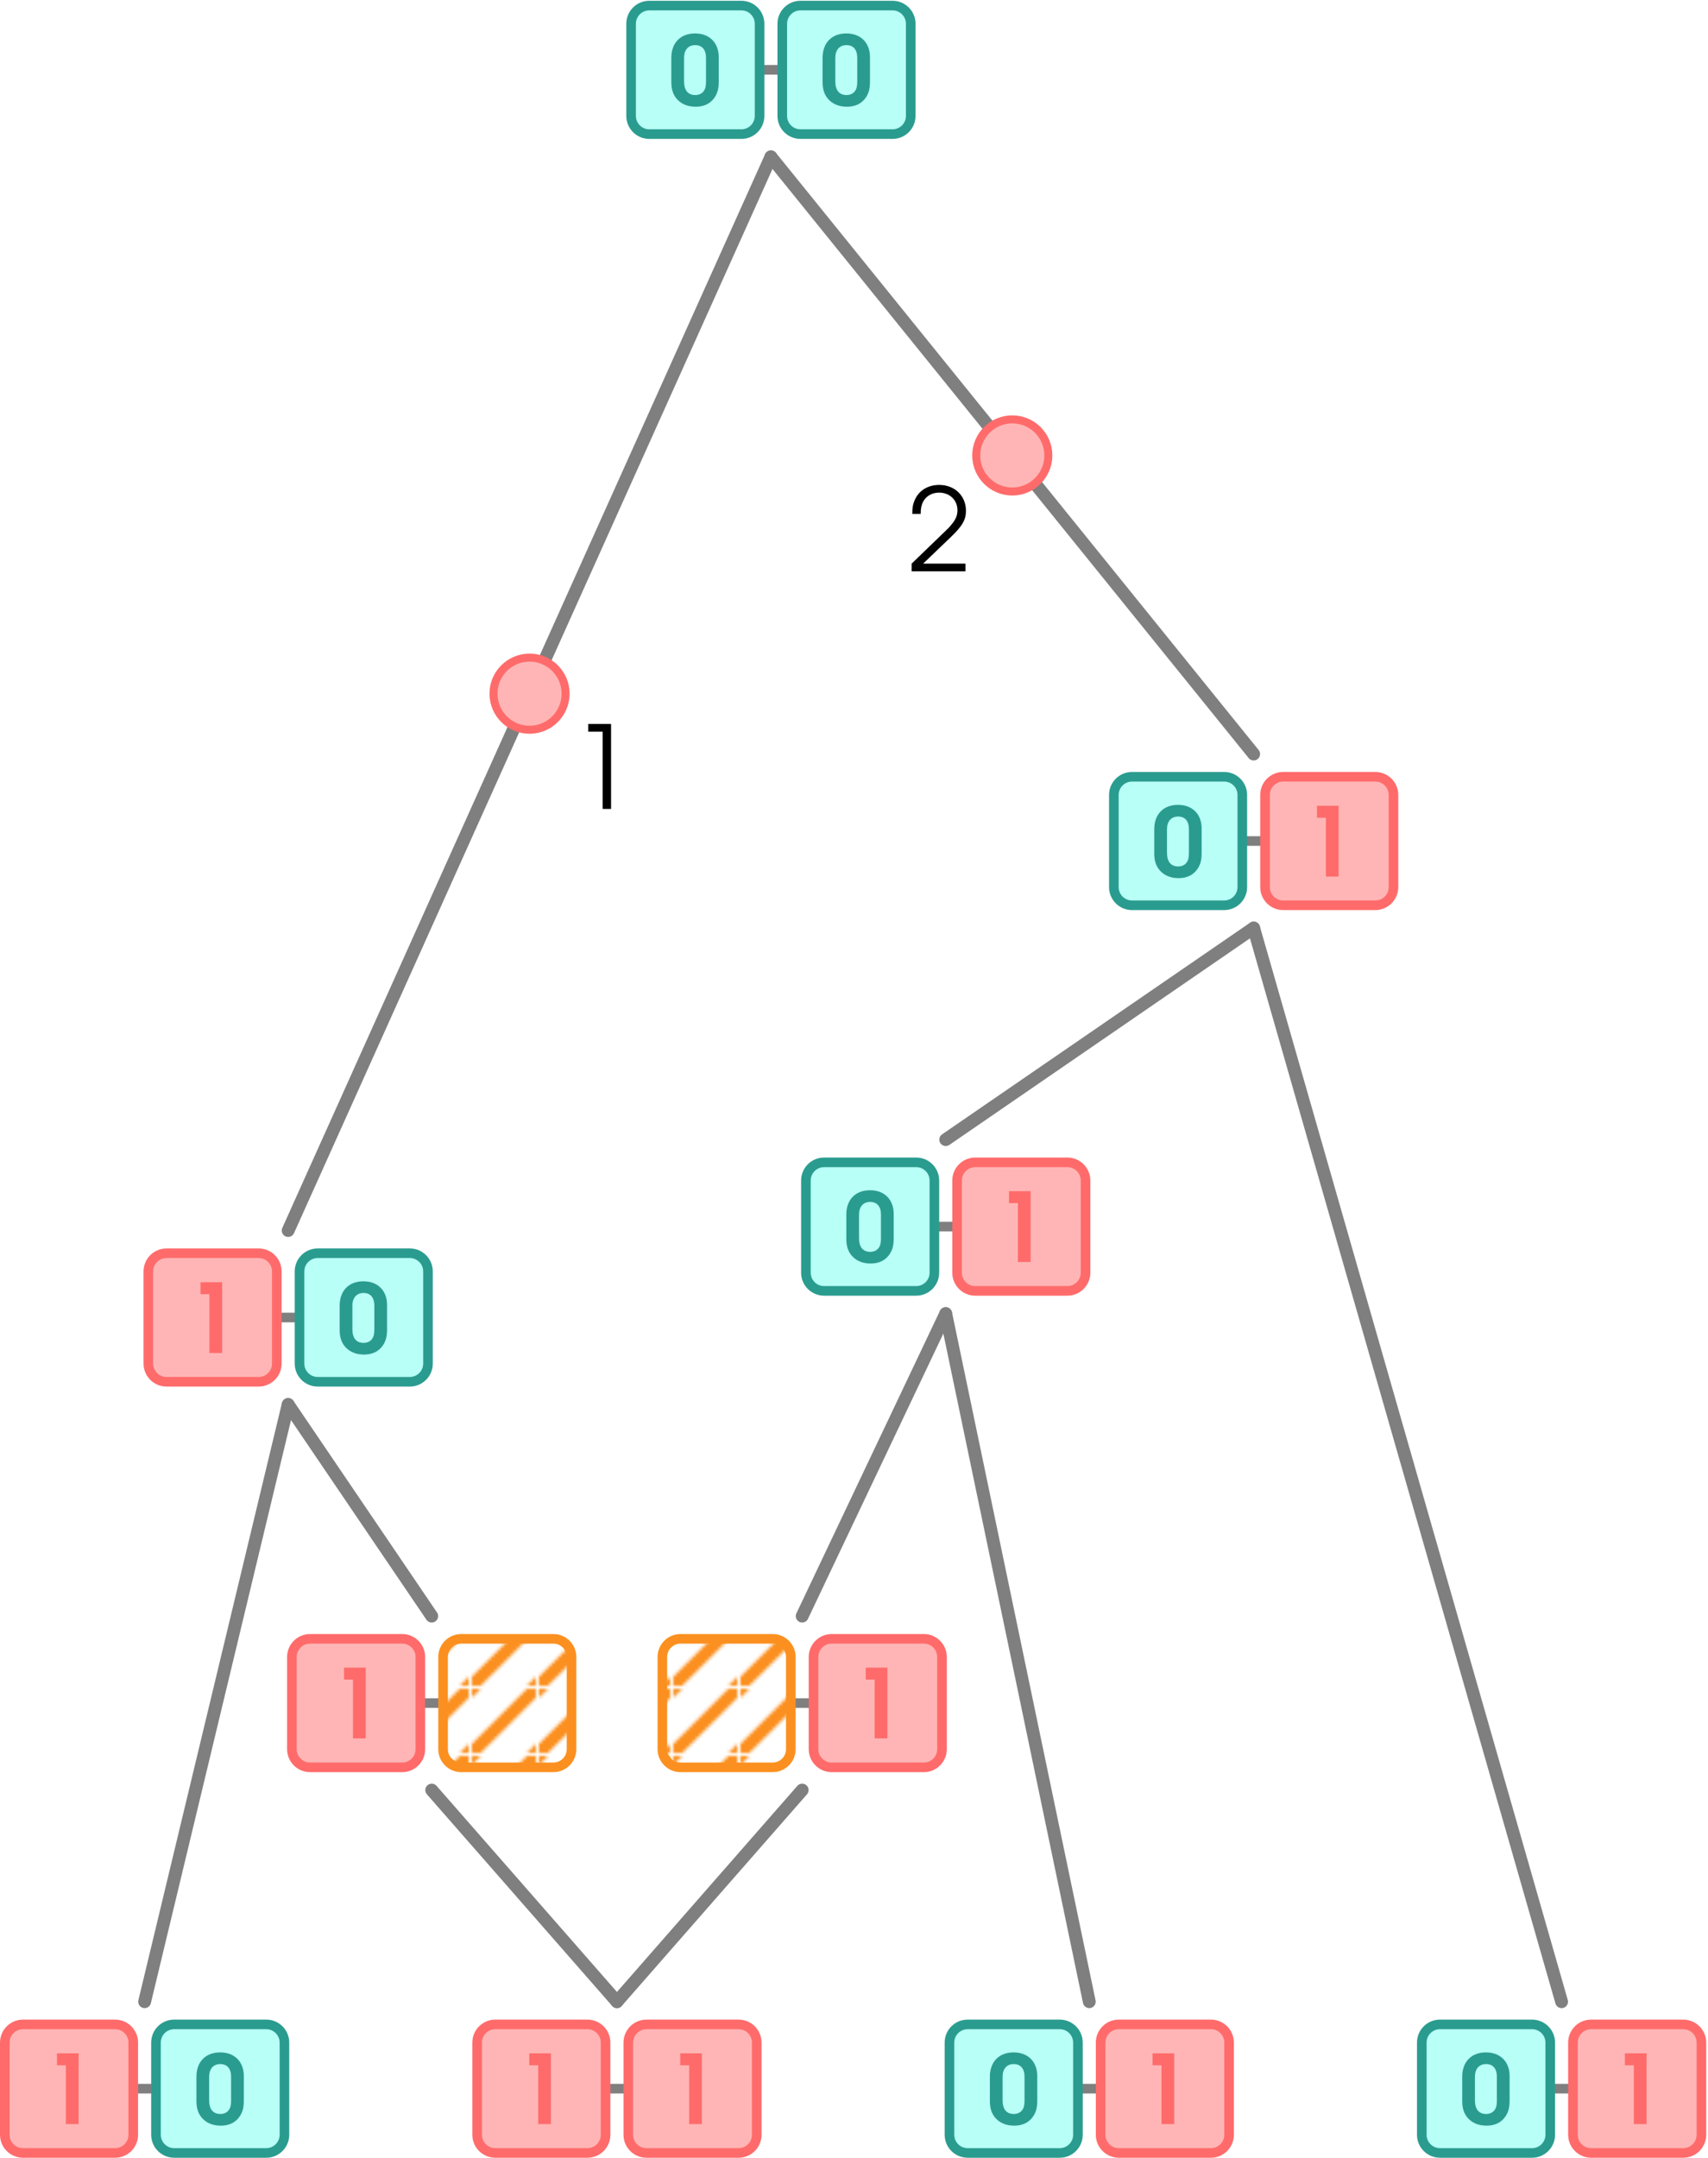 <svg xmlns="http://www.w3.org/2000/svg" xmlns:xlink="http://www.w3.org/1999/xlink" width="533pt" height="673pt" viewBox="0 -673 533 673"><defs><pattern id="pat0" x="0" y="0" width="20.044" height="20.044" viewBox="0 0 20.044 20.044" patternUnits="userSpaceOnUse" patternTransform="matrix(.998 0 0 .998 21.5 21.5)"><clipPath id="pc0"><rect x="0" y="0" width="20.044" height="20.044"/></clipPath><g clip-path="url(#pc0)"><path d="M0 0 20.043 20.043" stroke="#fb9020" fill="none" stroke-width="4" stroke-miterlimit="10" stroke-linecap="round" stroke-linejoin="round"/><path d="M-10.023 10.023l20.047 20.043" stroke="#fb9020" fill="none" stroke-width="4" stroke-miterlimit="10" stroke-linecap="round" stroke-linejoin="round"/><path d="M10.023-10.023l20.043 20.047" stroke="#fb9020" fill="none" stroke-width="4" stroke-miterlimit="10" stroke-linecap="round" stroke-linejoin="round"/></g></pattern></defs><g id="page1"><g transform="scale(1 -1)"><path d="M21.543 21.551H68.719" stroke="#7f7f7f" fill="none" stroke-width="3" stroke-linecap="round" stroke-linejoin="round"/><path d="M41.59 21.551V35.922C41.59 39.055 39.051 41.594 35.918 41.594H7.168C4.039 41.594 1.5 39.055 1.5 35.922V7.176c0-3.133 2.539-5.672 5.668-5.672H35.918c3.133.0 5.672 2.539 5.672 5.672V21.551" fill="#fff"/><path d="M41.59 21.551V35.922C41.59 39.055 39.051 41.594 35.918 41.594H7.168C4.039 41.594 1.5 39.055 1.5 35.922V7.176c0-3.133 2.539-5.672 5.668-5.672H35.918c3.133.0 5.672 2.539 5.672 5.672V21.551" fill="#ffb5b5"/><path d="M41.59 21.551V35.922C41.59 39.055 39.051 41.594 35.918 41.594H7.168C4.039 41.594 1.5 39.055 1.5 35.922V7.176c0-3.133 2.539-5.672 5.668-5.672H35.918c3.133.0 5.672 2.539 5.672 5.672V21.551z" stroke="#ff6b6b" fill="none" stroke-width="3" stroke-linecap="round" stroke-linejoin="round"/><path d="M88.762 21.551V35.922c0 3.133-2.539 5.672-5.668 5.672h-28.75C51.215 41.594 48.676 39.055 48.676 35.922V7.176C48.676 4.043 51.215 1.504 54.344 1.504h28.75c3.129.0 5.668 2.539 5.668 5.672V21.551" fill="#fff"/><path d="M88.762 21.551V35.922c0 3.133-2.539 5.672-5.668 5.672h-28.75C51.215 41.594 48.676 39.055 48.676 35.922V7.176C48.676 4.043 51.215 1.504 54.344 1.504h28.75c3.129.0 5.668 2.539 5.668 5.672V21.551" fill="#b8fff7"/><path d="M88.762 21.551V35.922c0 3.133-2.539 5.672-5.668 5.672h-28.75C51.215 41.594 48.676 39.055 48.676 35.922V7.176C48.676 4.043 51.215 1.504 54.344 1.504h28.75c3.129.0 5.668 2.539 5.668 5.672V21.551z" stroke="#2a9c8f" fill="none" stroke-width="3" stroke-linecap="round" stroke-linejoin="round"/><path d="M168.938 21.551h47.175" stroke="#7f7f7f" fill="none" stroke-width="3" stroke-linecap="round" stroke-linejoin="round"/><path d="M188.98 21.551V35.922c0 3.133-2.535 5.672-5.667 5.672h-28.75C151.434 41.594 148.895 39.055 148.895 35.922V7.176C148.895 4.043 151.434 1.504 154.563 1.504h28.75C186.445 1.504 188.98 4.043 188.98 7.176V21.551" fill="#fff"/><path d="M188.98 21.551V35.922c0 3.133-2.535 5.672-5.667 5.672h-28.75C151.434 41.594 148.895 39.055 148.895 35.922V7.176C148.895 4.043 151.434 1.504 154.563 1.504h28.75C186.445 1.504 188.98 4.043 188.98 7.176V21.551" fill="#ffb5b5"/><path d="M188.98 21.551V35.922c0 3.133-2.535 5.672-5.667 5.672h-28.75C151.434 41.594 148.895 39.055 148.895 35.922V7.176C148.895 4.043 151.434 1.504 154.563 1.504h28.75C186.445 1.504 188.98 4.043 188.98 7.176V21.551z" stroke="#ff6b6b" fill="none" stroke-width="3" stroke-linecap="round" stroke-linejoin="round"/><path d="M236.156 21.551V35.922C236.156 39.055 233.617 41.594 230.488 41.594h-28.75C198.605 41.594 196.07 39.055 196.07 35.922V7.176C196.07 4.043 198.605 1.504 201.738 1.504h28.75C233.617 1.504 236.156 4.043 236.156 7.176V21.551" fill="#fff"/><path d="M236.156 21.551V35.922C236.156 39.055 233.617 41.594 230.488 41.594h-28.75C198.605 41.594 196.07 39.055 196.07 35.922V7.176C196.07 4.043 198.605 1.504 201.738 1.504h28.75C233.617 1.504 236.156 4.043 236.156 7.176V21.551" fill="#ffb5b5"/><path d="M236.156 21.551V35.922C236.156 39.055 233.617 41.594 230.488 41.594h-28.75C198.605 41.594 196.07 39.055 196.07 35.922V7.176C196.07 4.043 198.605 1.504 201.738 1.504h28.75C233.617 1.504 236.156 4.043 236.156 7.176V21.551z" stroke="#ff6b6b" fill="none" stroke-width="3" stroke-linecap="round" stroke-linejoin="round"/><path d="M316.332 21.551h47.176" stroke="#7f7f7f" fill="none" stroke-width="3" stroke-linecap="round" stroke-linejoin="round"/><path d="M336.379 21.551V35.922C336.379 39.055 333.84 41.594 330.707 41.594h-28.75C298.828 41.594 296.289 39.055 296.289 35.922V7.176C296.289 4.043 298.828 1.504 301.957 1.504h28.75C333.84 1.504 336.379 4.043 336.379 7.176V21.551" fill="#fff"/><path d="M336.379 21.551V35.922C336.379 39.055 333.84 41.594 330.707 41.594h-28.75C298.828 41.594 296.289 39.055 296.289 35.922V7.176C296.289 4.043 298.828 1.504 301.957 1.504h28.75C333.84 1.504 336.379 4.043 336.379 7.176V21.551" fill="#b8fff7"/><path d="M336.379 21.551V35.922C336.379 39.055 333.84 41.594 330.707 41.594h-28.75C298.828 41.594 296.289 39.055 296.289 35.922V7.176C296.289 4.043 298.828 1.504 301.957 1.504h28.75C333.84 1.504 336.379 4.043 336.379 7.176V21.551z" stroke="#2a9c8f" fill="none" stroke-width="3" stroke-linecap="round" stroke-linejoin="round"/><path d="M383.551 21.551V35.922C383.551 39.055 381.012 41.594 377.883 41.594h-28.75C346.004 41.594 343.465 39.055 343.465 35.922V7.176C343.465 4.043 346.004 1.504 349.133 1.504h28.75C381.012 1.504 383.551 4.043 383.551 7.176V21.551" fill="#fff"/><path d="M383.551 21.551V35.922C383.551 39.055 381.012 41.594 377.883 41.594h-28.75C346.004 41.594 343.465 39.055 343.465 35.922V7.176C343.465 4.043 346.004 1.504 349.133 1.504h28.75C381.012 1.504 383.551 4.043 383.551 7.176V21.551" fill="#ffb5b5"/><path d="M383.551 21.551V35.922C383.551 39.055 381.012 41.594 377.883 41.594h-28.75C346.004 41.594 343.465 39.055 343.465 35.922V7.176C343.465 4.043 346.004 1.504 349.133 1.504h28.75C381.012 1.504 383.551 4.043 383.551 7.176V21.551z" stroke="#ff6b6b" fill="none" stroke-width="3" stroke-linecap="round" stroke-linejoin="round"/><path d="M463.727 21.551h47.175" stroke="#7f7f7f" fill="none" stroke-width="3" stroke-linecap="round" stroke-linejoin="round"/><path d="M483.77 21.551V35.922c0 3.133-2.536 5.672-5.668 5.672h-28.75C446.223 41.594 443.684 39.055 443.684 35.922V7.176C443.684 4.043 446.223 1.504 449.352 1.504h28.75C481.234 1.504 483.77 4.043 483.77 7.176V21.551" fill="#fff"/><path d="M483.77 21.551V35.922c0 3.133-2.536 5.672-5.668 5.672h-28.75C446.223 41.594 443.684 39.055 443.684 35.922V7.176C443.684 4.043 446.223 1.504 449.352 1.504h28.75C481.234 1.504 483.77 4.043 483.77 7.176V21.551" fill="#b8fff7"/><path d="M483.77 21.551V35.922c0 3.133-2.536 5.672-5.668 5.672h-28.75C446.223 41.594 443.684 39.055 443.684 35.922V7.176C443.684 4.043 446.223 1.504 449.352 1.504h28.75C481.234 1.504 483.77 4.043 483.77 7.176V21.551z" stroke="#2a9c8f" fill="none" stroke-width="3" stroke-linecap="round" stroke-linejoin="round"/><path d="M530.945 21.551V35.922C530.945 39.055 528.406 41.594 525.277 41.594H496.527C493.395 41.594 490.859 39.055 490.859 35.922V7.176C490.859 4.043 493.395 1.504 496.527 1.504H525.277C528.406 1.504 530.945 4.043 530.945 7.176V21.551" fill="#fff"/><path d="M530.945 21.551V35.922C530.945 39.055 528.406 41.594 525.277 41.594H496.527C493.395 41.594 490.859 39.055 490.859 35.922V7.176C490.859 4.043 493.395 1.504 496.527 1.504H525.277C528.406 1.504 530.945 4.043 530.945 7.176V21.551" fill="#ffb5b5"/><path d="M530.945 21.551V35.922C530.945 39.055 528.406 41.594 525.277 41.594H496.527C493.395 41.594 490.859 39.055 490.859 35.922V7.176C490.859 4.043 493.395 1.504 496.527 1.504H525.277C528.406 1.504 530.945 4.043 530.945 7.176V21.551z" stroke="#ff6b6b" fill="none" stroke-width="3" stroke-linecap="round" stroke-linejoin="round"/><path d="M111.133 141.813h47.176" stroke="#7f7f7f" fill="none" stroke-width="3" stroke-linecap="round" stroke-linejoin="round"/><path d="M131.18 141.813v14.375C131.18 159.32 128.641 161.855 125.508 161.855H96.758C93.629 161.855 91.09 159.32 91.09 156.188v-28.75C91.09 124.309 93.629 121.77 96.758 121.77H125.508C128.641 121.77 131.18 124.309 131.18 127.438v14.375" fill="#fff"/><path d="M131.18 141.813v14.375C131.18 159.32 128.641 161.855 125.508 161.855H96.758C93.629 161.855 91.09 159.32 91.09 156.188v-28.75C91.09 124.309 93.629 121.77 96.758 121.77H125.508C128.641 121.77 131.18 124.309 131.18 127.438v14.375" fill="#ffb5b5"/><path d="M131.18 141.813v14.375C131.18 159.32 128.641 161.855 125.508 161.855H96.758C93.629 161.855 91.09 159.32 91.09 156.188v-28.75C91.09 124.309 93.629 121.77 96.758 121.77H125.508C128.641 121.77 131.18 124.309 131.18 127.438v14.375z" stroke="#ff6b6b" fill="none" stroke-width="3" stroke-linecap="round" stroke-linejoin="round"/><path d="M178.352 141.813v14.375C178.352 159.32 175.813 161.855 172.684 161.855h-28.75C140.805 161.855 138.266 159.32 138.266 156.188v-28.75C138.266 124.309 140.805 121.77 143.934 121.77h28.75C175.813 121.77 178.352 124.309 178.352 127.438v14.375" fill="#fff"/><path d="M178.352 141.813v14.375C178.352 159.32 175.813 161.855 172.684 161.855h-28.75C140.805 161.855 138.266 159.32 138.266 156.188v-28.75C138.266 124.309 140.805 121.77 143.934 121.77h28.75C175.813 121.77 178.352 124.309 178.352 127.438v14.375" fill="url(#pat0)"/><g fill="none" stroke-miterlimit="10" stroke-linecap="round" stroke-linejoin="round"><path d="M178.352 141.813v14.375C178.352 159.32 175.813 161.855 172.684 161.855h-28.75C140.805 161.855 138.266 159.32 138.266 156.188v-28.75C138.266 124.309 140.805 121.77 143.934 121.77h28.75C175.813 121.77 178.352 124.309 178.352 127.438v14.375z" stroke="#fb9020" stroke-width="3"/><path d="M192.527 48.68 134.723 114.684" stroke="#7f7f7f" stroke-width="4"/><path d="M226.742 141.813h47.176" stroke="#7f7f7f" stroke-width="3"/></g><path d="M246.785 141.813v14.375C246.785 159.32 244.246 161.855 241.117 161.855h-28.75C209.238 161.855 206.699 159.32 206.699 156.188v-28.75C206.699 124.309 209.238 121.77 212.367 121.77h28.75C244.246 121.77 246.785 124.309 246.785 127.438v14.375" fill="#fff"/><path d="M246.785 141.813v14.375C246.785 159.32 244.246 161.855 241.117 161.855h-28.75C209.238 161.855 206.699 159.32 206.699 156.188v-28.75C206.699 124.309 209.238 121.77 212.367 121.77h28.75C244.246 121.77 246.785 124.309 246.785 127.438v14.375" fill="url(#pat0)"/><path d="M246.785 141.813v14.375C246.785 159.32 244.246 161.855 241.117 161.855h-28.75C209.238 161.855 206.699 159.32 206.699 156.188v-28.75C206.699 124.309 209.238 121.77 212.367 121.77h28.75C244.246 121.77 246.785 124.309 246.785 127.438v14.375z" stroke="#fb9020" fill="none" stroke-width="3" stroke-miterlimit="10" stroke-linecap="round" stroke-linejoin="round"/><path d="M293.961 141.813v14.375C293.961 159.32 291.422 161.855 288.293 161.855h-28.75c-3.133.0-5.672-2.535-5.672-5.667v-28.75C253.871 124.309 256.41 121.77 259.543 121.77h28.75C291.422 121.77 293.961 124.309 293.961 127.438v14.375" fill="#fff"/><path d="M293.961 141.813v14.375C293.961 159.32 291.422 161.855 288.293 161.855h-28.75c-3.133.0-5.672-2.535-5.672-5.667v-28.75C253.871 124.309 256.41 121.77 259.543 121.77h28.75C291.422 121.77 293.961 124.309 293.961 127.438v14.375" fill="#ffb5b5"/><g fill="none" stroke-miterlimit="10" stroke-linecap="round" stroke-linejoin="round"><path d="M293.961 141.813v14.375C293.961 159.32 291.422 161.855 288.293 161.855h-28.75c-3.133.0-5.672-2.535-5.672-5.667v-28.75C253.871 124.309 256.41 121.77 259.543 121.77h28.75C291.422 121.77 293.961 124.309 293.961 127.438v14.375z" stroke="#ff6b6b" stroke-width="3"/><path d="M192.527 48.68l57.801 66.004" stroke="#7f7f7f" stroke-width="4"/><path d="M66.34 262.074H113.516" stroke="#7f7f7f" stroke-width="3"/></g><path d="M86.383 262.074v14.375C86.383 279.582 83.844 282.121 80.715 282.121h-28.75C48.832 282.121 46.293 279.582 46.293 276.449V247.703c0-3.133 2.539-5.672 5.672-5.672h28.75C83.844 242.031 86.383 244.57 86.383 247.703v14.371" fill="#fff"/><path d="M86.383 262.074v14.375C86.383 279.582 83.844 282.121 80.715 282.121h-28.75C48.832 282.121 46.293 279.582 46.293 276.449V247.703c0-3.133 2.539-5.672 5.672-5.672h28.75C83.844 242.031 86.383 244.57 86.383 247.703v14.371" fill="#ffb5b5"/><path d="M86.383 262.074v14.375C86.383 279.582 83.844 282.121 80.715 282.121h-28.75C48.832 282.121 46.293 279.582 46.293 276.449V247.703c0-3.133 2.539-5.672 5.672-5.672h28.75C83.844 242.031 86.383 244.57 86.383 247.703v14.371z" stroke="#ff6b6b" fill="none" stroke-width="3" stroke-miterlimit="10" stroke-linecap="round" stroke-linejoin="round"/><path d="M133.559 262.074v14.375C133.559 279.582 131.02 282.121 127.887 282.121H99.141C96.008 282.121 93.469 279.582 93.469 276.449V247.703C93.469 244.57 96.008 242.031 99.141 242.031H127.887C131.02 242.031 133.559 244.57 133.559 247.703v14.371" fill="#fff"/><path d="M133.559 262.074v14.375C133.559 279.582 131.02 282.121 127.887 282.121H99.141C96.008 282.121 93.469 279.582 93.469 276.449V247.703C93.469 244.57 96.008 242.031 99.141 242.031H127.887C131.02 242.031 133.559 244.57 133.559 247.703v14.371" fill="#b8fff7"/><g fill="none" stroke-miterlimit="10" stroke-linecap="round" stroke-linejoin="round"><path d="M133.559 262.074v14.375C133.559 279.582 131.02 282.121 127.887 282.121H99.141C96.008 282.121 93.469 279.582 93.469 276.449V247.703C93.469 244.57 96.008 242.031 99.141 242.031H127.887C131.02 242.031 133.559 244.57 133.559 247.703v14.371z" stroke="#2a9c8f" stroke-width="3"/><g stroke="#7f7f7f"><path d="M45.133 48.68 89.926 234.945" stroke-width="4"/><path d="M134.723 168.941 89.926 234.945" stroke-width="4"/><path d="M271.539 290.422h47.176" stroke-width="3"/></g></g><path d="M291.582 290.422v14.375C291.582 307.93 289.043 310.469 285.914 310.469h-28.75C254.031 310.469 251.492 307.93 251.492 304.797v-28.75C251.492 272.918 254.031 270.379 257.164 270.379h28.75C289.043 270.379 291.582 272.918 291.582 276.047v14.375" fill="#fff"/><path d="M291.582 290.422v14.375C291.582 307.93 289.043 310.469 285.914 310.469h-28.75C254.031 310.469 251.492 307.93 251.492 304.797v-28.75C251.492 272.918 254.031 270.379 257.164 270.379h28.75C289.043 270.379 291.582 272.918 291.582 276.047v14.375" fill="#b8fff7"/><path d="M291.582 290.422v14.375C291.582 307.93 289.043 310.469 285.914 310.469h-28.75C254.031 310.469 251.492 307.93 251.492 304.797v-28.75C251.492 272.918 254.031 270.379 257.164 270.379h28.75C289.043 270.379 291.582 272.918 291.582 276.047v14.375z" stroke="#2a9c8f" fill="none" stroke-width="3" stroke-miterlimit="10" stroke-linecap="round" stroke-linejoin="round"/><path d="M338.758 290.422v14.375C338.758 307.93 336.219 310.469 333.086 310.469H304.34C301.207 310.469 298.668 307.93 298.668 304.797v-28.75C298.668 272.918 301.207 270.379 304.34 270.379h28.746C336.219 270.379 338.758 272.918 338.758 276.047v14.375" fill="#fff"/><path d="M338.758 290.422v14.375C338.758 307.93 336.219 310.469 333.086 310.469H304.34C301.207 310.469 298.668 307.93 298.668 304.797v-28.75C298.668 272.918 301.207 270.379 304.34 270.379h28.746C336.219 270.379 338.758 272.918 338.758 276.047v14.375" fill="#ffb5b5"/><g fill="none" stroke-miterlimit="10" stroke-linecap="round" stroke-linejoin="round"><path d="M338.758 290.422v14.375C338.758 307.93 336.219 310.469 333.086 310.469H304.34C301.207 310.469 298.668 307.93 298.668 304.797v-28.75C298.668 272.918 301.207 270.379 304.34 270.379h28.746C336.219 270.379 338.758 272.918 338.758 276.047v14.375z" stroke="#ff6b6b" stroke-width="3"/><g stroke="#7f7f7f"><path d="M339.922 48.68 295.125 263.293" stroke-width="4"/><path d="M250.328 168.941l44.797 94.352" stroke-width="4"/><path d="M367.633 410.688h47.176" stroke-width="3"/></g></g><path d="M387.676 410.688v14.375C387.676 428.191 385.137 430.73 382.008 430.73h-28.75C350.129 430.73 347.59 428.191 347.59 425.063v-28.75C347.59 393.18 350.129 390.645 353.258 390.645h28.75C385.137 390.645 387.676 393.18 387.676 396.313v14.375" fill="#fff"/><path d="M387.676 410.688v14.375C387.676 428.191 385.137 430.73 382.008 430.73h-28.75C350.129 430.73 347.59 428.191 347.59 425.063v-28.75C347.59 393.18 350.129 390.645 353.258 390.645h28.75C385.137 390.645 387.676 393.18 387.676 396.313v14.375" fill="#b8fff7"/><path d="M387.676 410.688v14.375C387.676 428.191 385.137 430.73 382.008 430.73h-28.75C350.129 430.73 347.59 428.191 347.59 425.063v-28.75C347.59 393.18 350.129 390.645 353.258 390.645h28.75C385.137 390.645 387.676 393.18 387.676 396.313v14.375z" stroke="#2a9c8f" fill="none" stroke-width="3" stroke-miterlimit="10" stroke-linecap="round" stroke-linejoin="round"/><path d="M434.852 410.688v14.375C434.852 428.191 432.313 430.73 429.184 430.73h-28.75C397.301 430.73 394.762 428.191 394.762 425.063v-28.75C394.762 393.18 397.301 390.645 400.434 390.645h28.75C432.313 390.645 434.852 393.18 434.852 396.313v14.375" fill="#fff"/><path d="M434.852 410.688v14.375C434.852 428.191 432.313 430.73 429.184 430.73h-28.75C397.301 430.73 394.762 428.191 394.762 425.063v-28.75C394.762 393.18 397.301 390.645 400.434 390.645h28.75C432.313 390.645 434.852 393.18 434.852 396.313v14.375" fill="#ffb5b5"/><g fill="none" stroke-miterlimit="10" stroke-linecap="round" stroke-linejoin="round"><path d="M434.852 410.688v14.375C434.852 428.191 432.313 430.73 429.184 430.73h-28.75C397.301 430.73 394.762 428.191 394.762 425.063v-28.75C394.762 393.18 397.301 390.645 400.434 390.645h28.75C432.313 390.645 434.852 393.18 434.852 396.313v14.375z" stroke="#ff6b6b" stroke-width="3"/><g stroke="#7f7f7f"><path d="M487.313 48.68 391.219 383.555" stroke-width="4"/><path d="M295.125 317.555l96.094 66" stroke-width="4"/><path d="M216.984 651.215H264.16" stroke-width="3"/></g></g><path d="M237.031 651.215V665.59C237.031 668.719 234.492 671.258 231.359 671.258h-28.75C199.48 671.258 196.941 668.719 196.941 665.59V636.84C196.941 633.711 199.48 631.172 202.609 631.172h28.75C234.492 631.172 237.031 633.711 237.031 636.84v14.375" fill="#fff"/><path d="M237.031 651.215V665.59C237.031 668.719 234.492 671.258 231.359 671.258h-28.75C199.48 671.258 196.941 668.719 196.941 665.59V636.84C196.941 633.711 199.48 631.172 202.609 631.172h28.75C234.492 631.172 237.031 633.711 237.031 636.84v14.375" fill="#b8fff7"/><path d="M237.031 651.215V665.59C237.031 668.719 234.492 671.258 231.359 671.258h-28.75C199.48 671.258 196.941 668.719 196.941 665.59V636.84C196.941 633.711 199.48 631.172 202.609 631.172h28.75C234.492 631.172 237.031 633.711 237.031 636.84v14.375z" stroke="#2a9c8f" fill="none" stroke-width="3" stroke-miterlimit="10" stroke-linecap="round" stroke-linejoin="round"/><path d="M284.203 651.215V665.59C284.203 668.719 281.664 671.258 278.535 671.258h-28.75C246.656 671.258 244.117 668.719 244.117 665.59V636.84C244.117 633.711 246.656 631.172 249.785 631.172h28.75C281.664 631.172 284.203 633.711 284.203 636.84v14.375" fill="#fff"/><path d="M284.203 651.215V665.59C284.203 668.719 281.664 671.258 278.535 671.258h-28.75C246.656 671.258 244.117 668.719 244.117 665.59V636.84C244.117 633.711 246.656 631.172 249.785 631.172h28.75C281.664 631.172 284.203 633.711 284.203 636.84v14.375" fill="#b8fff7"/><g fill="none" stroke-miterlimit="10" stroke-linecap="round" stroke-linejoin="round"><path d="M284.203 651.215V665.59C284.203 668.719 281.664 671.258 278.535 671.258h-28.75C246.656 671.258 244.117 668.719 244.117 665.59V636.84C244.117 633.711 246.656 631.172 249.785 631.172h28.75C281.664 631.172 284.203 633.711 284.203 636.84v14.375z" stroke="#2a9c8f" stroke-width="3"/><path d="M89.926 289.207 240.574 624.086" stroke="#7f7f7f" stroke-width="4"/><path d="M391.219 437.816 240.574 624.086" stroke="#7f7f7f" stroke-width="4"/><path d="M175.25 456.645c0 5.523-4.477 10-10 10s-10-4.477-10-10c0-5.524 4.477-10 10-10s10 4.476 10 10z" stroke="#ff6b6b" stroke-width="5"/></g><path d="M175.25 456.645c0 5.523-4.477 10-10 10s-10-4.477-10-10c0-5.524 4.477-10 10-10s10 4.476 10 10" fill="#ffb5b5"/><path d="M325.895 530.949c0 5.524-4.477 10-10 10-5.524.0-10-4.476-10-10 0-5.519 4.476-10 10-10 5.523.0 10 4.481 10 10z" stroke="#ff6b6b" fill="none" stroke-width="5" stroke-miterlimit="10" stroke-linecap="round" stroke-linejoin="round"/><path d="M325.895 530.949c0 5.524-4.477 10-10 10-5.524.0-10-4.476-10-10 0-5.519 4.476-10 10-10 5.523.0 10 4.481 10 10" fill="#ffb5b5"/><path d="M20.551 10.5h3.973V32.578h-6.75V28.844h2.777V10.5" fill="#ff6b6b"/><path d="M76.086 25.488c0 4.481-2.898 7.379-7.379 7.379C64.164 32.867 61.297 29.941 61.297 25.281v-7.5c0-2.121.418-3.617 1.402-4.961C64.074 10.996 66.195 10.012 68.887 10.012 71.426 10.012 73.398 10.938 74.68 12.73 75.668 14.105 76.086 15.57 76.086 17.781v7.707zM65.269 25.281c0 2.449 1.316 3.941 3.465 3.941 2.152.0 3.379-1.402 3.379-3.941V17.809C72.113 16.438 71.902 15.57 71.394 14.883 70.859 14.105 69.871 13.656 68.766 13.656 66.496 13.656 65.269 15.148 65.269 17.898v7.383" fill="#2a9c8f"/><path d="M167.949 10.5H171.922V32.578h-6.75V28.844H167.949V10.5" fill="#ff6b6b"/><path d="M215.051 10.5H219.023V32.578h-6.75V28.844H215.051V10.5" fill="#ff6b6b"/><path d="M323.688 25.488c0 4.481-2.899 7.379-7.383 7.379C311.766 32.867 308.898 29.941 308.898 25.281v-7.5C308.898 15.66 309.313 14.164 310.301 12.82 311.676 10.996 313.797 10.012 316.484 10.012 319.023 10.012 320.996 10.938 322.281 12.73 323.27 14.105 323.688 15.57 323.688 17.781v7.707zM312.871 25.281C312.871 27.73 314.184 29.223 316.336 29.223S319.715 27.82 319.715 25.281V17.809C319.715 16.438 319.504 15.57 318.996 14.883 318.457 14.105 317.473 13.656 316.367 13.656 314.094 13.656 312.871 15.148 312.871 17.898v7.383" fill="#2a9c8f"/><path d="M362.449 10.5H366.422V32.578h-6.75V28.844H362.449V10.5" fill="#ff6b6b"/><path d="M471.086 25.488C471.086 29.969 468.188 32.867 463.707 32.867 459.164 32.867 456.297 29.941 456.297 25.281v-7.5C456.297 15.66 456.715 14.164 457.699 12.82 459.074 10.996 461.195 10.012 463.887 10.012 466.426 10.012 468.398 10.938 469.68 12.73 470.668 14.105 471.086 15.57 471.086 17.781v7.707zM460.27 25.281c0 2.449 1.316 3.941 3.464 3.941C465.887 29.223 467.113 27.82 467.113 25.281V17.809C467.113 16.438 466.902 15.57 466.395 14.883 465.859 14.105 464.871 13.656 463.766 13.656 461.496 13.656 460.27 15.148 460.27 17.898v7.383" fill="#2a9c8f"/><g fill="#ff6b6b"><path d="M509.852 10.5H513.824V32.578H507.07V28.844H509.852V10.5"/><path d="M110.148 130.801h3.973v22.078h-6.75V149.145h2.777V130.801"/><path d="M272.949 130.801H276.922v22.078h-6.75V149.145H272.949V130.801"/><path d="M65.352 251h3.973v22.078H62.57V269.344h2.781V251"/></g><path d="M120.785 265.988C120.785 270.469 117.887 273.367 113.406 273.367 108.863 273.367 105.996 270.441 105.996 265.781v-7.5C105.996 256.16 106.414 254.664 107.398 253.32 108.773 251.496 110.898 250.512 113.586 250.512 116.125 250.512 118.098 251.438 119.383 253.23 120.367 254.605 120.785 256.07 120.785 258.281V265.988zM109.969 265.781C109.969 268.23 111.285 269.723 113.438 269.723 115.59 269.723 116.813 268.32 116.813 265.781V258.309C116.813 256.938 116.602 256.07 116.094 255.383 115.559 254.605 114.57 254.156 113.465 254.156 111.195 254.156 109.969 255.648 109.969 258.398V265.781" fill="#2a9c8f"/><path d="M278.887 294.391C278.887 298.871 275.988 301.77 271.508 301.77 266.965 301.77 264.098 298.84 264.098 294.18v-7.5C264.098 284.559 264.516 283.063 265.5 281.719 266.875 279.898 268.996 278.91 271.688 278.91 274.227 278.91 276.195 279.84 277.48 281.633 278.469 283.004 278.887 284.469 278.887 286.68V294.391zM268.07 294.18C268.07 296.629 269.383 298.121 271.535 298.121 273.688 298.121 274.914 296.719 274.914 294.18V286.711C274.914 285.336 274.703 284.469 274.195 283.781 273.656 283.004 272.672 282.555 271.566 282.555 269.297 282.555 268.07 284.051 268.07 286.801V294.18" fill="#2a9c8f"/><path d="M317.648 279.398H321.621V301.48h-6.75V297.746H317.648V279.398" fill="#ff6b6b"/><path d="M374.984 414.59C374.984 419.07 372.09 421.969 367.605 421.969 363.063 421.969 360.195 419.043 360.195 414.379v-7.5C360.195 404.758 360.613 403.266 361.602 401.922 362.977 400.098 365.098 399.109 367.785 399.109 370.324 399.109 372.297 400.039 373.582 401.832 374.57 403.203 374.984 404.668 374.984 406.879V414.59zM364.172 414.379C364.172 416.828 365.484 418.324 367.637 418.324 369.789 418.324 371.012 416.918 371.012 414.379V406.91C371.012 405.535 370.805 404.668 370.297 403.98 369.758 403.203 368.773 402.758 367.664 402.758 365.395 402.758 364.172 404.25 364.172 407V414.379" fill="#2a9c8f"/><path d="M413.75 399.602H417.723V421.68h-6.75V417.945H413.75V399.602" fill="#ff6b6b"/><path d="M224.285 655.188C224.285 659.672 221.387 662.57 216.906 662.57 212.363 662.57 209.496 659.641 209.496 654.98v-7.5C209.496 645.359 209.914 643.863 210.898 642.52 212.273 640.695 214.398 639.711 217.086 639.711 219.625 639.711 221.598 640.637 222.883 642.43 223.867 643.805 224.285 645.27 224.285 647.48V655.188zM213.469 654.98C213.469 657.43 214.785 658.922 216.938 658.922 219.09 658.922 220.313 657.52 220.313 654.98V647.508C220.313 646.137 220.102 645.27 219.594 644.582 219.059 643.805 218.07 643.355 216.965 643.355 214.695 643.355 213.469 644.852 213.469 647.602V654.98" fill="#2a9c8f"/><path d="M271.484 655.188C271.484 659.672 268.59 662.57 264.105 662.57 259.563 662.57 256.695 659.641 256.695 654.98v-7.5C256.695 645.359 257.113 643.863 258.102 642.52 259.477 640.695 261.598 639.711 264.285 639.711 266.824 639.711 268.797 640.637 270.082 642.43 271.07 643.805 271.484 645.27 271.484 647.48V655.188zM260.672 654.98C260.672 657.43 261.984 658.922 264.137 658.922 266.289 658.922 267.512 657.52 267.512 654.98V647.508C267.512 646.137 267.305 645.27 266.797 644.582 266.258 643.805 265.273 643.355 264.164 643.355 261.895 643.355 260.672 644.852 260.672 647.602V654.98" fill="#2a9c8f"/><path d="M188.07 420.699h2.618v26.489H183.555v-2.399H188.07v-24.09"/><path d="M284.484 494.801h16.809V497.203H288.066L296.563 505.34C300.289 508.887 301.438 510.859 301.438 513.691 301.438 518.352 297.926 521.758 293.086 521.758 289.395 521.758 286.453 519.82 285.273 516.594 284.805 515.34 284.699 514.586 284.699 512.723H287.313C287.313 514.371 287.531 515.41 287.996 516.379 288.93 518.242 290.793 519.352 293.051 519.352 296.383 519.352 298.785 517.023 298.785 513.836 298.785 512.258 298.211 510.895 296.922 509.391 296.133 508.422 296.133 508.422 293.766 506.164L284.484 497.203V494.801"/></g></g></svg>